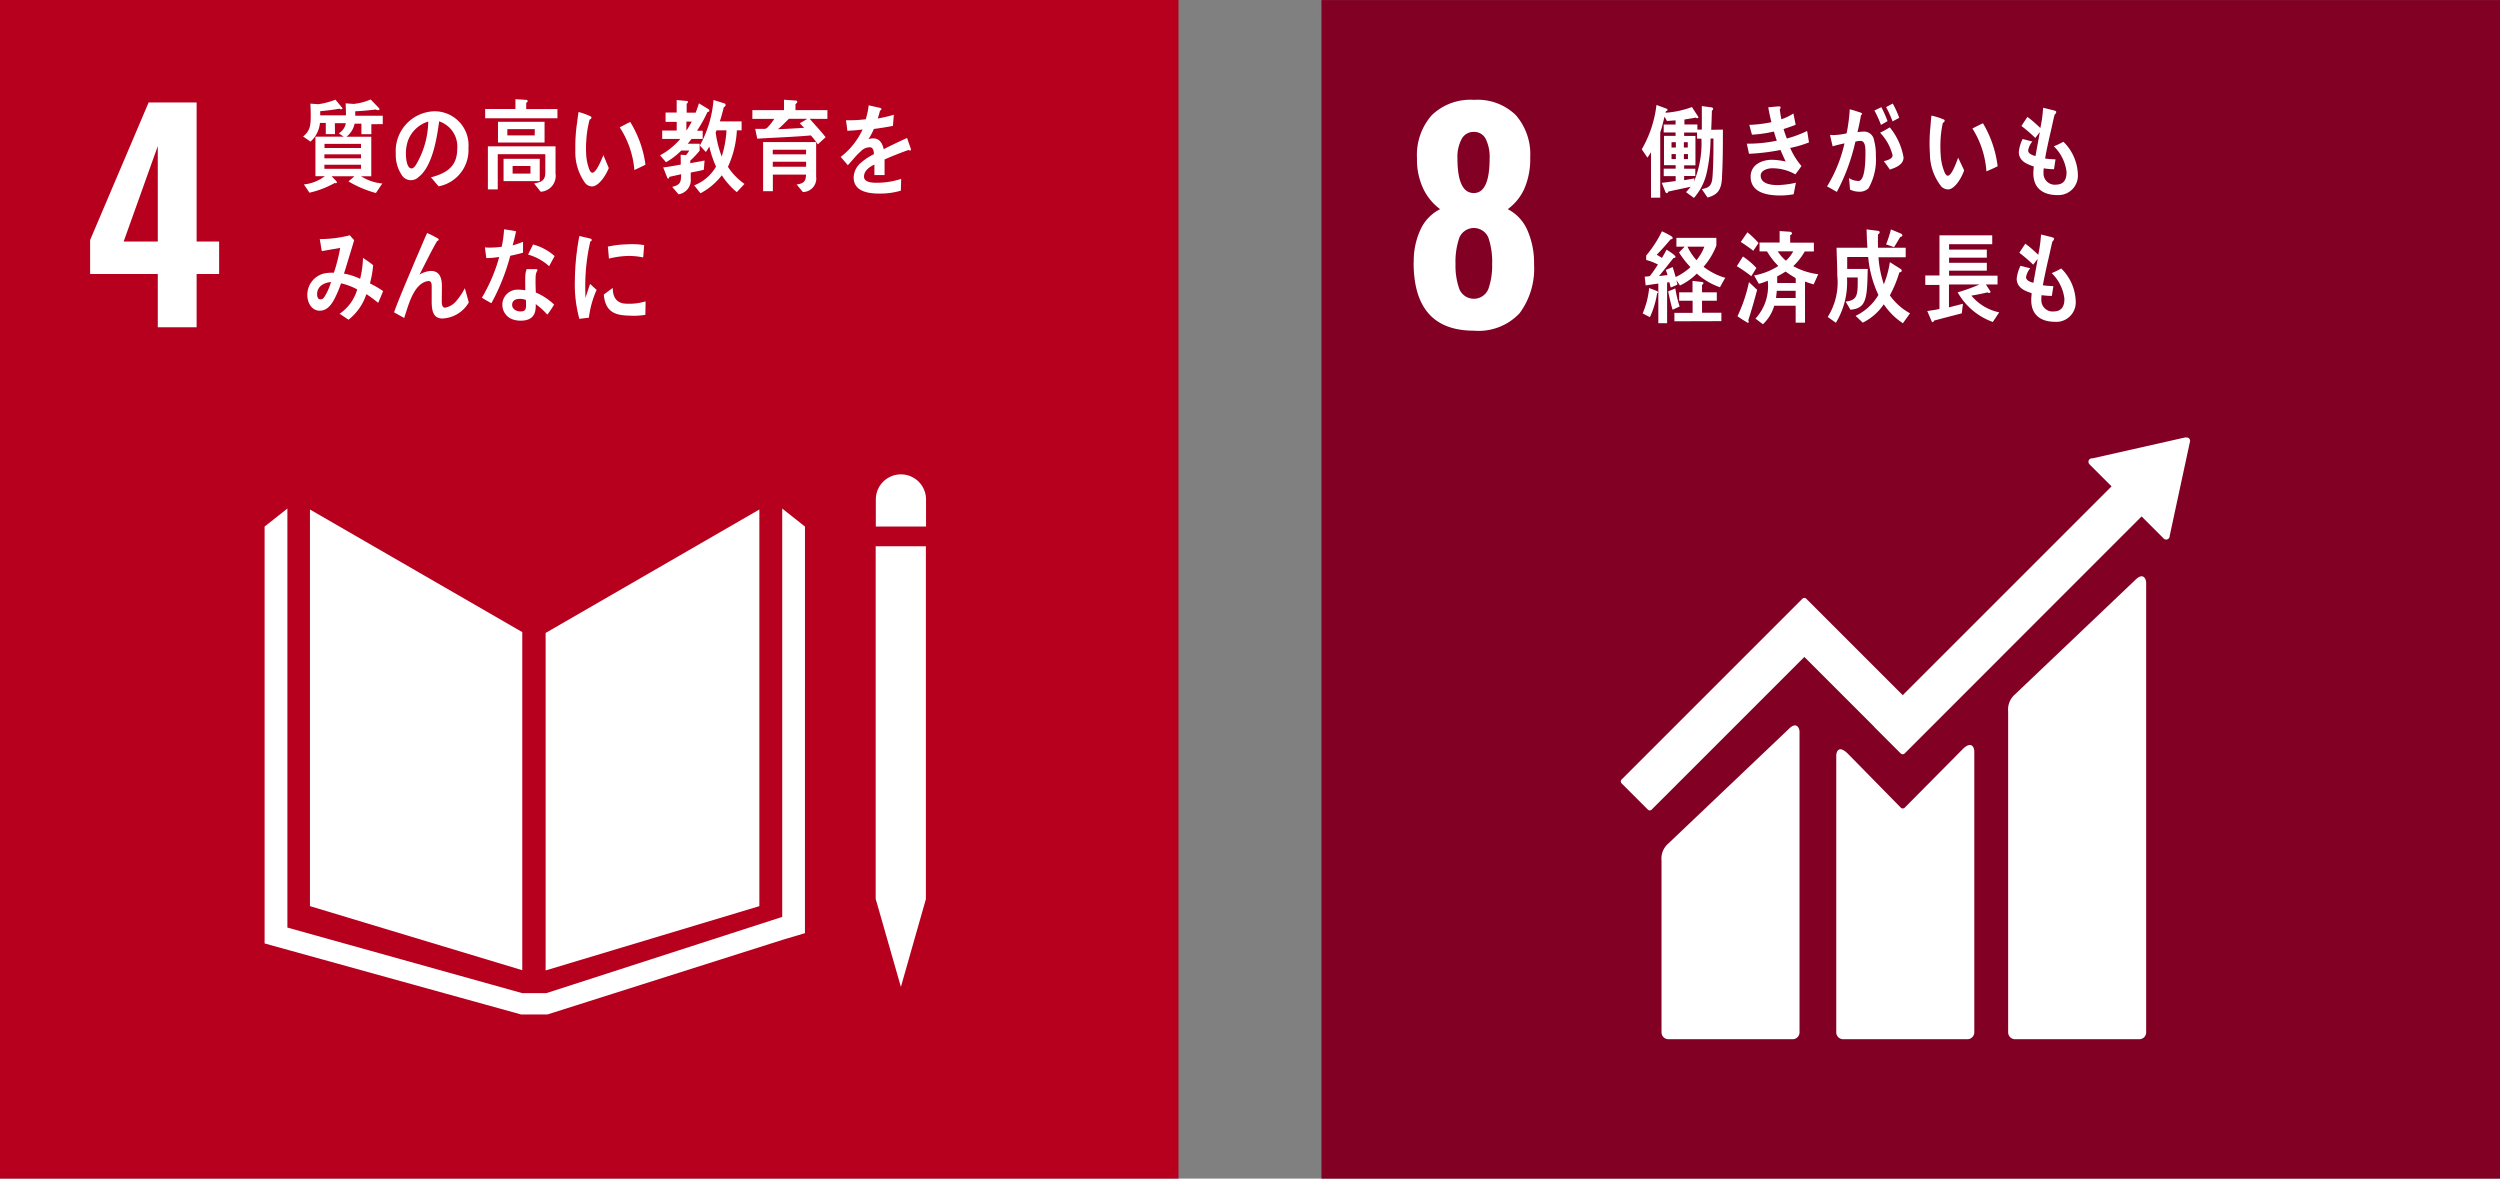 <svg xmlns="http://www.w3.org/2000/svg" width="140.003" height="66.003" viewBox="0 0 140.003 66.003">
  <rect x="0" y="0" width="140.003" height="66.003" fill="#808080" stroke="none"/>
  <g id="グループ_6081" data-name="グループ 6081" transform="translate(-1034.997 -3738.997)">
    <g id="グループ_5677" data-name="グループ 5677" transform="translate(-73.091 3262.65)">
      <rect id="長方形_3960" data-name="長方形 3960" width="65.998" height="66" transform="translate(1108.088 476.347)" fill="#b7001e"/>
      <path id="パス_8647" data-name="パス 8647" d="M1114.046,488.415h-3.79v-1.9l3.278-7.706h2.687V486.6h1.26v1.816h-1.26V491.4h-2.175Zm0-1.816v-5.346l-1.911,5.346Z" transform="translate(2.878 3.275)" fill="#fff"/>
      <path id="パス_8648" data-name="パス 8648" d="M1127.434,495.468l-11.89-6.866v22.211l11.89,3.588Z" transform="translate(9.902 16.278)" fill="#fff"/>
      <path id="パス_8649" data-name="パス 8649" d="M1121.212,495.513v18.9l11.969-3.6V488.6Z" transform="translate(17.432 16.279)" fill="#fff"/>
      <path id="パス_8650" data-name="パス 8650" d="M1129.5,509.246h-.349l1.408,4.917,1.4-4.917h0v-19.76h-2.812v19.76Z" transform="translate(27.98 17.452)" fill="#fff"/>
      <path id="パス_8651" data-name="パス 8651" d="M1144.713,489.588l-1.274-1.008v22.868l-13.213,4.27h-1.343l-13.155-3.674V488.579l-1.276,1.008v23.347l14.37,3.979h1.462l13.257-4.207,1.171-.347Z" transform="translate(8.454 16.247)" fill="#fff"/>
      <path id="パス_8652" data-name="パス 8652" d="M1131.967,489.163a1.406,1.406,0,0,0-2.812,0v1.516h2.813Z" transform="translate(27.98 15.155)" fill="#fff"/>
      <path id="パス_8653" data-name="パス 8653" d="M1117.156,480.07l.007.612h-.515v-.629h-.326a1.6,1.6,0,0,1-.531,1.048l-.412-.289c.417-.34.426-.664.426-1.211,0-.212-.009-.421-.019-.629l.445.033a4.287,4.287,0,0,0,.959-.254l.394.475c0,.044-.049.063-.079.063a.271.271,0,0,1-.1-.033c-.352.065-.71.107-1.069.14,0,.079,0,.154,0,.233h1.73v.44Zm2.044.054v.559h-.556v-.589h-.382a1.226,1.226,0,0,1-.456.731h1.39v2.214h-.571a2.612,2.612,0,0,0,1.188.405l-.358.536a6.208,6.208,0,0,1-1.537-.652c.107-.1.228-.182.33-.289h-1.276c.042.049.3.289.3.333a.062.062,0,0,1-.067.058.279.279,0,0,1-.058-.012,5.228,5.228,0,0,1-1.413.542l-.312-.463a2.322,2.322,0,0,0,1.171-.459h-.524v-2.214h1.593c-.1-.056-.189-.123-.282-.189a.856.856,0,0,0,.4-.843c0-.277-.007-.559-.021-.836l.447.033a3.25,3.25,0,0,0,.955-.249l.445.459c.021.023.053.051.053.084s-.063.054-.086.054a.264.264,0,0,1-.128-.037c-.382.049-.764.086-1.147.1,0,.086,0,.165,0,.251h1.541v.47Zm-.58,1.1h-2.044v.233h2.044Zm0,.589h-2.049v.221h2.049Zm0,.582h-2.049v.228h2.049Z" transform="translate(9.684 3.178)" fill="#fff"/>
      <path id="パス_8654" data-name="パス 8654" d="M1120.011,483.226c-.151-.163-.284-.34-.435-.5.766-.217,1.474-.526,1.474-1.6a1.484,1.484,0,0,0-1.013-1.539c-.13.98-.389,2.536-1.148,3.113a.605.605,0,0,1-.971-.147,2.02,2.02,0,0,1-.31-1.162,2.229,2.229,0,0,1,2.137-2.368,1.9,1.9,0,0,1,1.932,2.063,2.061,2.061,0,0,1-1.667,2.14m-1.7-2.61a2.177,2.177,0,0,0-.135.775c0,.233.042.831.314.831.1,0,.179-.1.238-.182a4.9,4.9,0,0,0,.7-2.442,1.749,1.749,0,0,0-1.115,1.017" transform="translate(12.644 3.556)" fill="#fff"/>
      <path id="パス_8655" data-name="パス 8655" d="M1119.758,479.8v-.517h1.695v-.552l.608.04a.07.07,0,0,1,.077.068c0,.047-.049.084-.082.1v.347h1.749v.517Zm3.106,4.112-.368-.461c.338-.068.629-.112.629-.6v-1.038h-2.663v1.972h-.552v-2.412h3.788v1.516a.891.891,0,0,1-.833,1.027m-2.389-3.918h2.608v1.16h-2.608Zm.312,2.072h2.026v1.25h-2.026Zm1.749-1.66H1121v.352h1.532Zm-.242,2.063h-1v.426h1Z" transform="translate(15.5 3.169)" fill="#fff"/>
      <path id="パス_8656" data-name="パス 8656" d="M1122.874,483.211a.528.528,0,0,1-.377-.168,2.943,2.943,0,0,1-.568-1.865,9.149,9.149,0,0,1,.1-1.555c.023-.2.049-.389.079-.582a3.722,3.722,0,0,1,.687.251.067.067,0,0,1,.035.061.119.119,0,0,1-.1.109,5.941,5.941,0,0,0-.186,1.143,5.73,5.73,0,0,0-.012.722,2.821,2.821,0,0,0,.119.754c.032.107.107.366.228.361.23,0,.521-.754.622-.983l.3.722c-.142.377-.547,1.017-.931,1.029m2.365-.92a5.141,5.141,0,0,0-.822-2.391c.2-.1.389-.207.589-.3a6.076,6.076,0,0,1,.854,2.393c-.205.107-.412.2-.622.3" transform="translate(18.379 3.578)" fill="#fff"/>
      <path id="パス_8657" data-name="パス 8657" d="M1126.628,479.414a8.036,8.036,0,0,1-.592,1.064h.317v.456h-.622c-.072.091-.142.182-.217.272h.668v.389a5.2,5.2,0,0,1-.524.556v.142c.266-.047.535-.091.8-.151l-.04.519c-.242.068-.491.107-.734.158v.333a.807.807,0,0,1-.682.885l-.356-.414c.414-.119.5-.2.5-.712-.217.051-.44.1-.656.147-.007.035-.035.1-.07.1s-.042-.021-.051-.049l-.226-.577c.328-.04.661-.1.983-.161,0-.179-.007-.368-.007-.549l.3.019a1.447,1.447,0,0,0,.182-.256h-.447a3.768,3.768,0,0,1-.856.654l-.333-.386a3.971,3.971,0,0,0,1.134-.917h-1.013v-.47h.813v-.487h-.624v-.521h.622v-.7l.573.051a.052.052,0,0,1,.058.054.123.123,0,0,1-.072.1v.5h.7l-.333.328a7.014,7.014,0,0,0,.319-.85l.526.321a.106.106,0,0,1,.058.091c0,.065-.065.07-.1.065m-1.185.547v.505a5.063,5.063,0,0,0,.3-.505Zm2.822,3.951a4.158,4.158,0,0,1-.838-.945,3.7,3.7,0,0,1-1.195,1.008l-.354-.442a2.457,2.457,0,0,0,1.225-1.052,5.785,5.785,0,0,1-.377-1.125,2.723,2.723,0,0,1-.193.307l-.338-.361a6.317,6.317,0,0,0,.766-2.552l.617.193a.1.1,0,0,1,.061.1c0,.051-.072.1-.1.107-.065.268-.139.538-.223.8h1.218v.5h-.265a5.514,5.514,0,0,1-.5,2.044,3.5,3.5,0,0,0,.927.957Zm-1.132-3.464-.051.126a6.076,6.076,0,0,0,.338,1.341,5.725,5.725,0,0,0,.268-1.467Z" transform="translate(21.086 3.192)" fill="#fff"/>
      <path id="パス_8658" data-name="パス 8658" d="M1129.4,479.816c.294.345.61.668.89,1.029l-.435.4a4.777,4.777,0,0,0-.394-.5c-1,.091-2,.119-3,.184l-.114-.549h.5a.274.274,0,0,0,.189-.079,3.217,3.217,0,0,0,.379-.482h-1.227v-.489h1.772v-.582l.682.047c.035,0,.06.04.06.079s-.07.1-.1.114v.342h1.788v.489Zm-.384,4.1-.349-.421c.324-.056.524-.119.524-.554h-1.856v.929h-.547v-2.752h2.971v1.937a.754.754,0,0,1-.743.861m-1.686-2.368v.256h1.86l.007-.256Zm1.867.673h-1.867v.277h1.867Zm-.962-2.405c-.2.191-.4.407-.614.582.489-.016.982-.049,1.471-.079-.086-.077-.17-.168-.251-.256.142-.077.282-.156.417-.247Z" transform="translate(24.034 3.185)" fill="#fff"/>
      <path id="パス_8659" data-name="パス 8659" d="M1132.186,481.412a.131.131,0,0,1-.072-.03c-.349.119-1.024.386-1.344.533v.871l-.57,0c0-.079,0-.163,0-.258V482.2c-.386.182-.582.414-.582.673,0,.228.226.345.666.345A4.309,4.309,0,0,0,1131.7,483l-.018.661a4.041,4.041,0,0,1-1.218.163c-.95,0-1.425-.3-1.425-.906a1.116,1.116,0,0,1,.4-.815,3.418,3.418,0,0,1,.736-.487c-.007-.254-.089-.384-.226-.384a.687.687,0,0,0-.5.217,3.662,3.662,0,0,0-.375.382c-.182.2-.291.335-.361.405-.086-.1-.221-.256-.4-.466a4.066,4.066,0,0,0,1.225-1.534c-.256.035-.545.058-.854.072-.019-.212-.049-.412-.079-.589a8.044,8.044,0,0,0,1.111-.056,4.436,4.436,0,0,0,.165-.782l.654.149a.067.067,0,0,1,.058.068c0,.035-.023.061-.079.084-.023.1-.065.245-.125.438a8,8,0,0,0,.9-.21l-.051.622c-.268.058-.626.114-1.069.175a3.589,3.589,0,0,1-.3.568.933.933,0,0,1,.277-.04c.293,0,.489.2.575.605.386-.2.831-.414,1.308-.629l.221.635c0,.044-.016.068-.056.068" transform="translate(26.855 3.363)" fill="#fff"/>
      <path id="パス_8660" data-name="パス 8660" d="M1119.447,485.789a8.071,8.071,0,0,0-.659-.487,3.015,3.015,0,0,1-1,1.434l-.5-.335a2.459,2.459,0,0,0,.987-1.362,3.605,3.605,0,0,0-.906-.342,5.879,5.879,0,0,1-.233.589c-.21.47-.47.945-.964.945-.407,0-.691-.393-.691-.88a1.229,1.229,0,0,1,.894-1.194,2.127,2.127,0,0,1,.592-.051,9.388,9.388,0,0,0,.354-1.392l-1.031.179-.112-.675h.053a6.64,6.64,0,0,0,1.632-.212,3.279,3.279,0,0,0,.24.272c-.1.359-.214.71-.321,1.066-.084.272-.16.542-.251.808a3.552,3.552,0,0,1,.906.293,5.371,5.371,0,0,0,.161-1.176c.193.135.386.263.57.412a6.211,6.211,0,0,1-.179,1.022,5.905,5.905,0,0,1,.736.428c-.086.219-.179.44-.275.656m-3.42-.468c0,.147.052.277.184.277a.242.242,0,0,0,.2-.107,3.041,3.041,0,0,0,.391-.864c-.337.03-.778.2-.778.694" transform="translate(9.818 7.516)" fill="#fff"/>
      <path id="パス_8661" data-name="パス 8661" d="M1120.273,486.741c-.645,0-.6-.687-.6-1.22v-.531c0-.156,0-.345-.177-.345a.485.485,0,0,0-.128.021c-.729.212-1,1.339-1.234,2.047-.191-.107-.379-.212-.57-.317.2-.554.424-1.087.649-1.63.256-.6.508-1.211.771-1.814.146-.333.279-.673.435-1a6.283,6.283,0,0,1,.612.314.06.06,0,0,1,.033.056.078.078,0,0,1-.082.072c-.326.561-.614,1.159-.913,1.739-.028.056-.056.107-.086.156a1.365,1.365,0,0,1,.645-.212c.468,0,.617.363.617.847,0,.291-.007.575-.007.866,0,.144.021.345.184.345a1.05,1.05,0,0,0,.612-.356,3.536,3.536,0,0,0,.494-.736c.077.268.151.528.223.8a1.805,1.805,0,0,1-1.483.9" transform="translate(12.59 7.442)" fill="#fff"/>
      <path id="パス_8662" data-name="パス 8662" d="M1121.977,483.175c-.238.068-.47.123-.708.17a11.78,11.78,0,0,1-1.057,2.656c-.179-.091-.358-.2-.533-.307a9.21,9.21,0,0,0,.971-2.282,4.671,4.671,0,0,1-.724.063c-.023-.2-.054-.4-.077-.6a2.018,2.018,0,0,0,.268.012,4.379,4.379,0,0,0,.673-.047,6.236,6.236,0,0,0,.131-.978c.228.035.451.063.673.114-.058.258-.114.526-.193.787a5.3,5.3,0,0,0,.582-.2c0,.2,0,.405,0,.608m1.353,3.462a3.99,3.99,0,0,0-.643-.582,1.581,1.581,0,0,1,0,.186c-.023.584-.4.743-.838.743a1.344,1.344,0,0,1-.459-.075.861.861,0,0,1-.57-.8.844.844,0,0,1,.885-.861,2.282,2.282,0,0,1,.4.035c0-.265-.014-.531,0-.8a1.242,1.242,0,0,1,.072-.384h.438c.028,0,.17-.021.168.047l0,.023a.7.7,0,0,0-.1.344c-.012.3,0,.594.01.894a3.446,3.446,0,0,1,1.026.675,6.189,6.189,0,0,1-.375.559m-1.206-.815a.822.822,0,0,0-.347-.063c-.184,0-.414.058-.424.324s.268.38.459.38.31-.04.319-.282c0-.119,0-.24-.007-.359m1.3-1.893a2.932,2.932,0,0,0-1.178-.65l.279-.566a2.96,2.96,0,0,1,1.208.65Z" transform="translate(15.395 7.325)" fill="#fff"/>
      <path id="パス_8663" data-name="パス 8663" d="M1122.7,486.6c-.177.019-.352.042-.535.065a7.286,7.286,0,0,1-.251-2.184,13.793,13.793,0,0,1,.251-2.456l.428.1a1.474,1.474,0,0,1,.209.056.068.068,0,0,1,.054.072.078.078,0,0,1-.077.074,11.16,11.16,0,0,0-.284,2.549c0,.21.009.412.009.622.088-.263.17-.528.263-.789.123.112.247.226.365.335a5.379,5.379,0,0,0-.433,1.558m3.166-.163a3.968,3.968,0,0,1-.894.047c-.7-.019-1.353-.13-1.436-1.183.165-.121.331-.251.5-.368,0,.6.284.864.738.88a3.154,3.154,0,0,0,1.1-.13c0,.249-.007.5-.012.754m-.121-3.213a3.793,3.793,0,0,0-1.134-.068,4.98,4.98,0,0,0-.785.133c-.021-.21-.035-.463-.061-.671a5.734,5.734,0,0,1,1.11-.13,4.248,4.248,0,0,1,.925.044c-.019.228-.033.461-.056.691" transform="translate(18.368 7.538)" fill="#fff"/>
    </g>
    <g id="グループ_5678" data-name="グループ 5678" transform="translate(34.413 3229.152)">
      <rect id="長方形_3961" data-name="長方形 3961" width="66" height="66" transform="translate(1074.587 509.848)" fill="#830025"/>
      <path id="パス_8664" data-name="パス 8664" d="M1076.807,521.352a4.168,4.168,0,0,1,.375-1.832,2.4,2.4,0,0,1,1.1-1.15,3.07,3.07,0,0,1-.934-1.129,3.769,3.769,0,0,1-.359-1.716,3.366,3.366,0,0,1,.824-2.415,3.113,3.113,0,0,1,2.363-.861,3.077,3.077,0,0,1,2.344.852,3.327,3.327,0,0,1,.808,2.377,4.125,4.125,0,0,1-.34,1.772,2.888,2.888,0,0,1-.917,1.12,2.394,2.394,0,0,1,1.1,1.18,4.54,4.54,0,0,1,.373,1.912,4.186,4.186,0,0,1-.808,2.733,3.143,3.143,0,0,1-2.563.98q-3.374,0-3.374-3.823m4.188,1.483a3.948,3.948,0,0,0,.21-1.39,4.193,4.193,0,0,0-.21-1.476.881.881,0,0,0-1.63.007,4.164,4.164,0,0,0-.212,1.469,3.894,3.894,0,0,0,.212,1.39.877.877,0,0,0,1.63,0m.07-7.311a2.272,2.272,0,0,0-.217-1.08.717.717,0,0,0-.668-.4.751.751,0,0,0-.685.4,2.133,2.133,0,0,0-.233,1.08q0,1.945.917,1.944.884,0,.885-1.944" transform="translate(2.949 3.188)" fill="#fff"/>
      <path id="パス_8665" data-name="パス 8665" d="M1098.228,523.908l-6.738,6.41a1.121,1.121,0,0,0-.386.964v17.967a.387.387,0,0,0,.386.384h6.961a.383.383,0,0,0,.382-.384v-25.18c0-.209-.165-.6-.605-.161" transform="translate(21.939 18.41)" fill="#fff"/>
      <path id="パス_8666" data-name="パス 8666" d="M1089.891,527.495l-6.74,6.41a1.118,1.118,0,0,0-.384.962v9.618a.384.384,0,0,0,.384.382h6.961a.383.383,0,0,0,.384-.382V527.655c0-.21-.167-.6-.605-.161" transform="translate(10.864 23.175)" fill="#fff"/>
      <path id="パス_8667" data-name="パス 8667" d="M1113.664,520.571a.2.2,0,0,0-.056-.147.22.22,0,0,0-.126-.056l-.037,0-.056,0-5.159,1.164-.1.009a.208.208,0,0,0-.1.051.2.2,0,0,0,0,.28l.056.058,1.18,1.178-11.695,11.693-5.4-5.4a.154.154,0,0,0-.219,0l-1.467,1.467v0l-8.656,8.654a.155.155,0,0,0,0,.219l1.467,1.467a.148.148,0,0,0,.217,0l8.549-8.547,3.921,3.921.011.019,1.464,1.464a.158.158,0,0,0,.221,0l13.269-13.274,1.239,1.239a.193.193,0,0,0,.275,0,.2.2,0,0,0,.058-.126v-.019l1.134-5.267Z" transform="translate(9.568 13.974)" fill="#fff"/>
      <path id="パス_8668" data-name="パス 8668" d="M1094.054,527.995l-3.259,3.288a.155.155,0,0,1-.212-.009l-2.952-3.01c-.543-.538-.661-.1-.661.109v15.485a.384.384,0,0,0,.384.384h6.964a.387.387,0,0,0,.382-.384V528.116c0-.212-.165-.6-.645-.121" transform="translate(16.447 23.8)" fill="#fff"/>
      <path id="パス_8669" data-name="パス 8669" d="M1086.784,516.433c-.037.677-.23.966-.812,1.12l-.322-.47c.407-.079.563-.186.6-.692.053-.708.053-1.425.053-2.14h-.161a9.222,9.222,0,0,1-.223,1.949,3.169,3.169,0,0,1-.708,1.376l-.444-.324a3.17,3.17,0,0,0,.26-.3c-.421.091-.843.177-1.264.272,0,.047-.03.084-.074.084s-.065-.037-.082-.077l-.2-.5c.261-.026.519-.068.78-.1v-.275h-.668v-.419h.668v-.193h-.654V514.1h.649v-.189h-.664v-.447h.664v-.231c-.161.009-.319.021-.482.037l-.135-.247c-.056.219-.109.445-.172.668-.012.037-.07.209-.07.235v3.637h-.517v-2.549c-.065.109-.126.209-.2.307l-.317-.468a6.474,6.474,0,0,0,.824-2.482l.573.209a.084.084,0,0,1,.047.07c0,.044-.063.065-.093.072l-.017.084a5.321,5.321,0,0,0,1.476-.319l.363.561a.06.06,0,0,1-.068.063.135.135,0,0,1-.088-.033c-.207.044-.419.072-.629.107v.277h.726v.289h.249v-1.318l.542.072c.033,0,.091.03.091.079a.106.106,0,0,1-.07.1c-.007.356-.021.719-.037,1.076.219,0,.435-.009.654-.009,0,.894,0,1.788-.053,2.685m-2.582-1.981h-.242v.3h.242Zm0,.666h-.242v.277h.242Zm.668-.666h-.219v.3h.219Zm.011.666h-.228v.277h.228Zm.508-.866v-.34h-.722v.189h.633v1.646h-.633v.193h.624v.405h-.624v.235c.193-.03.382-.068.577-.1l-.031.191a5.612,5.612,0,0,0,.422-2.417Z" transform="translate(10.236 3.353)" fill="#fff"/>
      <path id="パス_8670" data-name="パス 8670" d="M1087.248,514.732a4,4,0,0,0,.631,1.01c-.107.163-.223.317-.34.47a2.611,2.611,0,0,0-1.309-.342c-.2,0-.633.1-.633.407,0,.5.668.536.973.536a5.336,5.336,0,0,0,1-.133c-.047.217-.086.431-.126.645a4.31,4.31,0,0,1-.71.07c-.617,0-1.7-.082-1.7-1.055,0-.705.689-.945,1.188-.945a3.62,3.62,0,0,1,.775.1c-.1-.217-.2-.428-.291-.65a11.565,11.565,0,0,1-1.763.214l-.125-.568a7.584,7.584,0,0,0,1.681-.167c-.061-.17-.114-.34-.161-.512a7.056,7.056,0,0,1-1.229.177c-.054-.182-.1-.368-.151-.549a7.024,7.024,0,0,0,1.239-.151c-.07-.272-.128-.554-.177-.834.2-.016.4-.04.594-.051h.021a.071.071,0,0,1,.077.068.133.133,0,0,1-.047.091c.023.186.051.372.091.563a2.811,2.811,0,0,0,.673-.326c.04.212.088.422.126.636-.221.084-.449.165-.677.238.053.182.116.356.184.531a6.419,6.419,0,0,0,1.134-.424c.044.217.068.431.107.64a6.161,6.161,0,0,1-1.052.31" transform="translate(13.588 3.398)" fill="#fff"/>
      <path id="パス_8671" data-name="パス 8671" d="M1089.057,517.1a.708.708,0,0,1-.547.177,1.076,1.076,0,0,1-.475-.119c-.019-.214-.033-.424-.058-.64a1.018,1.018,0,0,0,.533.161c.393,0,.389-1.276.389-1.6,0-.235,0-.645-.273-.645a1.24,1.24,0,0,0-.291.044,11.079,11.079,0,0,1-1.036,2.813c-.189-.1-.363-.217-.552-.305a7.883,7.883,0,0,0,.978-2.412c-.223.044-.447.1-.664.165-.014-.063-.14-.605-.14-.605,0-.03.033-.035.047-.035.044,0,.081.012.125.012a3.791,3.791,0,0,0,.752-.1,9.592,9.592,0,0,0,.175-1.348c.144.035.284.079.426.126.063.021.135.04.2.068.023.012.063.03.063.068s-.035.051-.056.063c-.058.317-.123.64-.2.957a2.475,2.475,0,0,1,.291-.028.569.569,0,0,1,.638.48,3.12,3.12,0,0,1,.1.862,3.237,3.237,0,0,1-.421,1.844m.708-3.565a6.362,6.362,0,0,0-.368-.806l.391-.186a6.742,6.742,0,0,1,.345.782Zm.494,2.5c-.107-.165-.223-.319-.338-.47.14-.028.494-.114.494-.328a2.793,2.793,0,0,0-.7-1.264,6.149,6.149,0,0,0,.543-.3,3.6,3.6,0,0,1,.771,1.686c0,.426-.489.584-.771.68m.156-2.7a5.854,5.854,0,0,0-.363-.8l.373-.2a5.086,5.086,0,0,1,.363.8Z" transform="translate(16.152 3.301)" fill="#fff"/>
      <path id="パス_8672" data-name="パス 8672" d="M1090.267,516.761a.538.538,0,0,1-.386-.151,2.964,2.964,0,0,1-.647-1.839,8.914,8.914,0,0,1,.032-1.555c.014-.2.028-.394.054-.589a4.068,4.068,0,0,1,.7.224.076.076,0,0,1,.04.061.122.122,0,0,1-.1.114,5.828,5.828,0,0,0-.138,1.15,6.3,6.3,0,0,0,.021.719,2.8,2.8,0,0,0,.151.747c.035.109.124.361.242.354.233-.016.489-.778.58-1.01l.335.708c-.126.384-.5,1.041-.885,1.069m2.131-1.015a5.141,5.141,0,0,0-.785-2.4c.2-.093.391-.2.592-.291a6.159,6.159,0,0,1,.822,2.407c-.209.107-.417.2-.628.286" transform="translate(19.428 3.69)" fill="#fff"/>
      <path id="パス_8673" data-name="パス 8673" d="M1093.521,517.327c-.68,0-1.336-.282-1.346-1.2,0-.133.014-.27.023-.4-.354-.128-.829-.286-.838-.81a2.074,2.074,0,0,1,.214-.729c.184.042.368.1.545.137a1.073,1.073,0,0,0-.235.5c0,.2.28.282.412.317.077-.449.163-.89.242-1.339-.088.109-.17.217-.251.326a8.729,8.729,0,0,0-.778-.671q.161-.255.335-.51a6.945,6.945,0,0,1,.722.624,7.392,7.392,0,0,0,.156-1.134c.154.03.314.077.468.114a1.167,1.167,0,0,1,.2.054c.033.009.068.026.068.072a.218.218,0,0,1-.091.144c-.035.126-.065.263-.093.386-.058.268-.117.533-.182.8-.091.419-.187.845-.259,1.269.193.035.391.035.584.051l-.086.549a3.637,3.637,0,0,1-.573-.049,1.567,1.567,0,0,0-.014.254.632.632,0,0,0,.7.661c.412-.007.6-.254.589-.726a2.4,2.4,0,0,0-.71-1.422,4.022,4.022,0,0,0,.533-.256,2.673,2.673,0,0,1,.813,1.839,1.09,1.09,0,0,1-1.148,1.148" transform="translate(22.279 3.443)" fill="#fff"/>
      <path id="パス_8674" data-name="パス 8674" d="M1083.116,518.9a4.956,4.956,0,0,1-.4,1.322l-.406-.21a4.711,4.711,0,0,0,.363-1.42l.438.165a.079.079,0,0,1,.053.079c0,.028-.035.051-.053.063m3.52-.356a3.729,3.729,0,0,1-1.287-.761,3.423,3.423,0,0,1-.945.666l-.2-.3.058.247a3.06,3.06,0,0,1-.377.165c-.026-.1-.054-.2-.077-.3l-.124.023v2.277h-.491v-2.219c-.24.028-.473.068-.71.1l-.053-.491a1.3,1.3,0,0,0,.287-.03c.161-.2.31-.426.454-.645a3.086,3.086,0,0,0-.659-.256v-.249a6.43,6.43,0,0,0,.882-1.357,4.6,4.6,0,0,1,.5.258c.037.023.1.061.1.121s-.082.072-.114.072c-.254.3-.505.589-.778.861.1.058.2.119.291.177.093-.149.179-.3.261-.461.077.047.5.307.5.4,0,.063-.07.072-.109.063-.27.338-.538.682-.817,1.018.158-.019.317-.04.48-.056-.031-.1-.058-.2-.1-.289.128-.051.258-.107.386-.165.061.186.114.373.168.561a3.118,3.118,0,0,0,.829-.554,5.048,5.048,0,0,1-.64-.822l.317-.324h-.463v-.491h2.238v.426a3.914,3.914,0,0,1-.717,1.192,3.63,3.63,0,0,0,1.218.619c-.109.168-.2.349-.3.526m-2.652,1.262c-.1-.335-.177-.685-.249-1.031l.4-.163a6.953,6.953,0,0,0,.242,1.01Zm.1.645v-.47h1.02V519.3h-.754v-.47h.749v-.64c.131.016.263.028.391.047a.888.888,0,0,1,.172.021.057.057,0,0,1,.047.058.108.108,0,0,1-.077.091v.424h.827v.47h-.827v.673h1.083v.47Zm.733-4.179a3.369,3.369,0,0,0,.505.759,2.752,2.752,0,0,0,.44-.759Z" transform="translate(10.265 7.385)" fill="#fff"/>
      <path id="パス_8675" data-name="パス 8675" d="M1085.388,517.931a8.912,8.912,0,0,0-.81-.563l.342-.54a4.255,4.255,0,0,1,.754.643Zm-.168,2.477a.192.192,0,0,1,.023.086.051.051,0,0,1-.047.051,6.826,6.826,0,0,1-.582-.372,8.418,8.418,0,0,0,.643-1.909l.459.431c-.156.577-.314,1.148-.5,1.714m.281-3.9a7.458,7.458,0,0,0-.7-.494l.373-.542a4.756,4.756,0,0,1,.624.6Zm3.383,1.881c-.165-.047-.324-.1-.484-.158v2.3h-.524v-.945h-1.2a2.3,2.3,0,0,1-.633,1.036l-.417-.317a2.678,2.678,0,0,0,.687-2.123,2.845,2.845,0,0,1-.5.175l-.265-.468a3.729,3.729,0,0,0,1.357-.531,4.076,4.076,0,0,1-.633-.817h-.419v-.494h1.125v-.645l.6.04a.1.1,0,0,1,.091.091c0,.056-.058.084-.1.1v.419h1.327v.494h-.512a3.39,3.39,0,0,1-.643.82,3.848,3.848,0,0,0,1.4.454Zm-1.008.361h-1.057c-.011.13-.025.265-.044.4h1.1Zm0-.712c-.189-.114-.379-.233-.563-.368-.152.1-.308.186-.47.272,0,.123,0,.242,0,.368h1.039Zm-1-1.5a2.151,2.151,0,0,0,.454.524,1.915,1.915,0,0,0,.41-.524Z" transform="translate(13.271 7.381)" fill="#fff"/>
      <path id="パス_8676" data-name="パス 8676" d="M1090.97,520.623a3.809,3.809,0,0,1-1.071-1.062,3.071,3.071,0,0,1-1.178,1.029l-.4-.382a2.975,2.975,0,0,0,1.278-1.169,6.28,6.28,0,0,1-.573-2.126h-1.176v.03c0,.214,0,.422,0,.636H1089c-.012.431-.012.868-.063,1.3-.093.7-.314.929-.905.987l-.268-.457c.587-.07.663-.3.675-.959l0-.391h-.6a4.4,4.4,0,0,1-.622,2.538l-.457-.328a3.62,3.62,0,0,0,.535-2.312c0-.521-.03-1.045-.04-1.565h1.728c-.028-.34-.037-.687-.047-1.027l.633.082c.035,0,.1.021.1.081a.156.156,0,0,1-.091.119c-.007.14-.007.272-.007.41,0,.109,0,.226.007.335h1.548v.536h-1.525a6.21,6.21,0,0,0,.3,1.513,5.3,5.3,0,0,0,.338-1.241l.605.382a.127.127,0,0,1,.061.1c0,.065-.1.089-.137.1a6.517,6.517,0,0,1-.529,1.278,3.359,3.359,0,0,0,1.129,1.006Zm-.147-4.833c-.116.191-.228.386-.349.57l-.445-.154a6.385,6.385,0,0,0,.27-.838l.563.233c.035.019.077.044.077.1s-.077.086-.116.091" transform="translate(16.179 7.325)" fill="#fff"/>
      <path id="パス_8677" data-name="パス 8677" d="M1092.892,520.359a3.691,3.691,0,0,1-1.968-1.66,10.541,10.541,0,0,0,1.227-.44h-1.714v1.281l.782-.2-.065.535c-.512.133-1.031.266-1.548.405-.014.037-.047.089-.086.089a.062.062,0,0,1-.051-.042l-.247-.58c.228-.037.458-.065.682-.116v-1.348h-.794v-.529h.794v-2.249h2.955v.5h-2.417v.3h2.114v.452h-2.114v.289h2.114v.438h-2.114v.282h2.715v.491h-.654l.261.4a.076.076,0,0,1-.075.079.19.19,0,0,1-.091-.035c-.3.072-.6.133-.906.182a2.748,2.748,0,0,0,1.558.936Z" transform="translate(19.292 7.517)" fill="#fff"/>
      <path id="パス_8678" data-name="パス 8678" d="M1093.47,520.375c-.677.007-1.337-.282-1.346-1.194,0-.135.014-.272.023-.407-.354-.123-.829-.284-.838-.81a2.054,2.054,0,0,1,.214-.724c.182.04.368.1.545.135a1.084,1.084,0,0,0-.235.5c0,.2.279.282.412.317.077-.449.163-.889.24-1.339-.086.109-.167.217-.251.324a9.138,9.138,0,0,0-.775-.668c.107-.168.219-.34.335-.51a6.924,6.924,0,0,1,.722.624,7.75,7.75,0,0,0,.156-1.134c.154.03.314.075.468.114a.915.915,0,0,1,.193.054c.035.012.07.026.07.072a.217.217,0,0,1-.091.144c-.035.126-.065.263-.093.386-.058.268-.116.533-.182.8-.091.419-.187.845-.261,1.269.2.035.394.035.587.053l-.086.545a3.946,3.946,0,0,1-.573-.044,1.509,1.509,0,0,0-.014.249.632.632,0,0,0,.7.664c.412-.007.6-.256.591-.726a2.418,2.418,0,0,0-.712-1.42,4.035,4.035,0,0,0,.533-.261,2.683,2.683,0,0,1,.813,1.842,1.09,1.09,0,0,1-1.148,1.148" transform="translate(22.212 7.491)" fill="#fff"/>
    </g>
  </g>
</svg>
